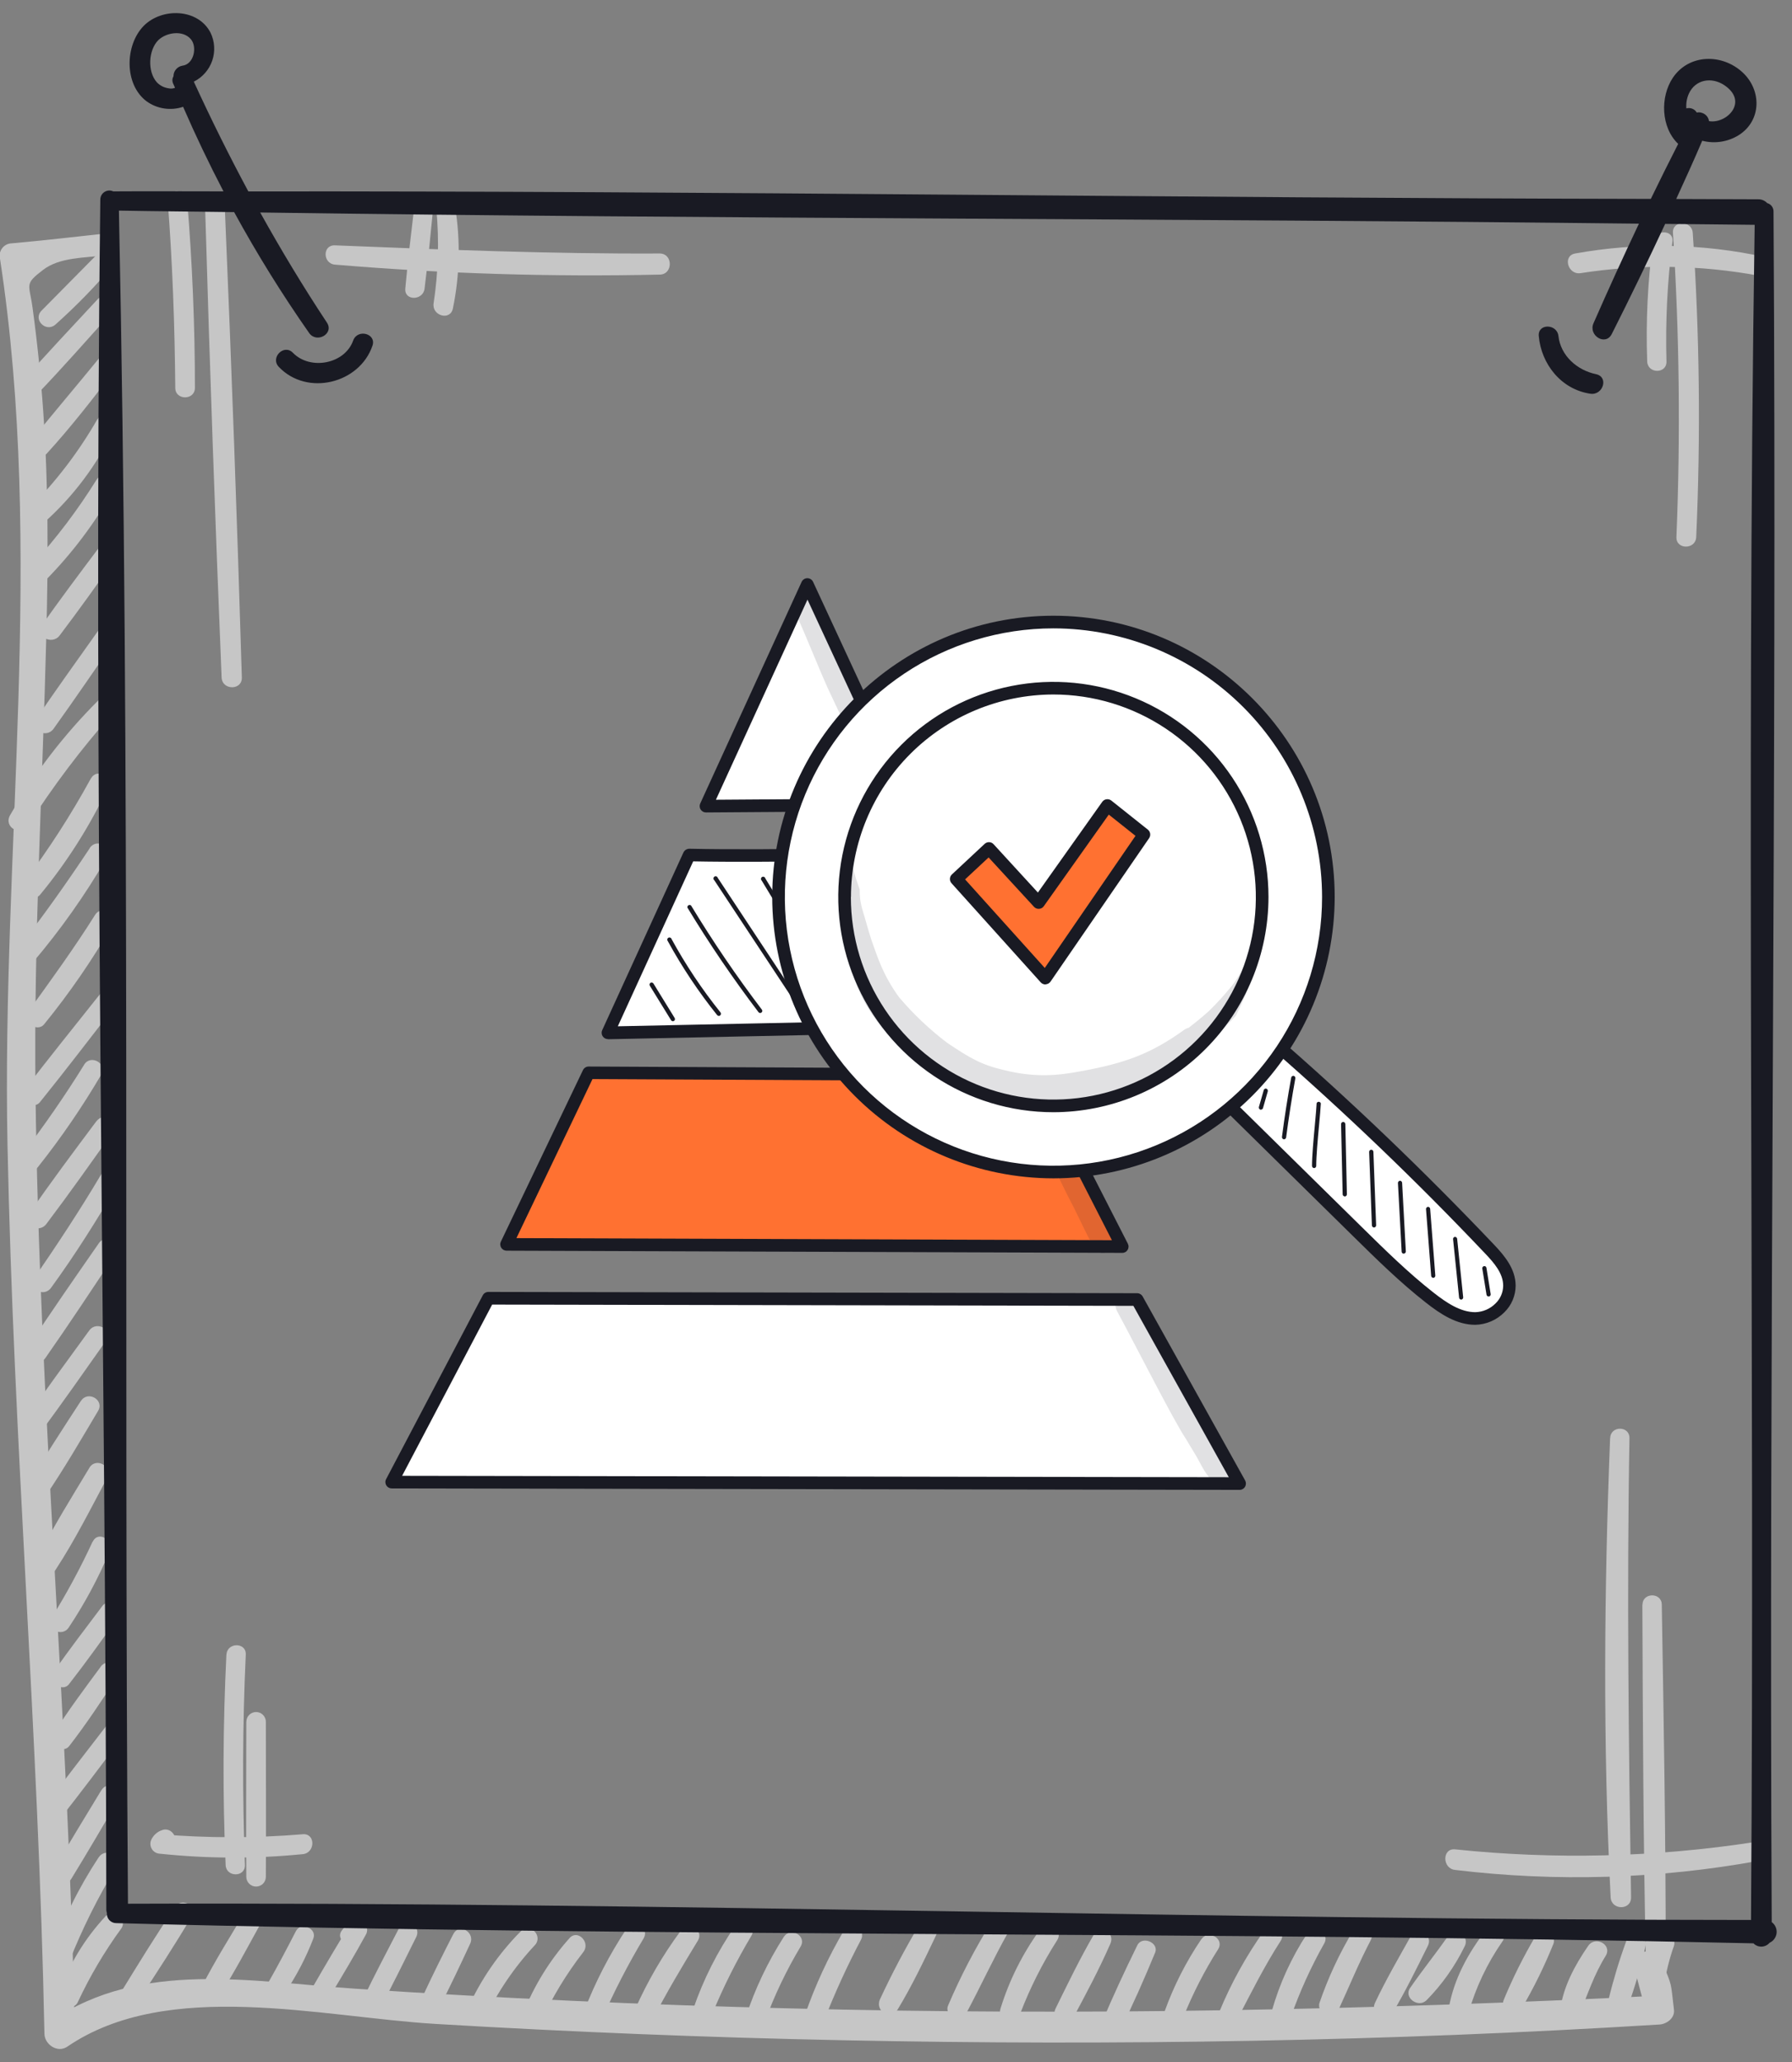 <svg width="93" height="107" viewBox="0 0 93 107" fill="none" xmlns="http://www.w3.org/2000/svg">
<rect x="0" y="0" width="93" height="107" fill="#808080" stroke="none"/>
<g clip-path="url(#clip0_882_1943)">
<path d="M5.396 12.125C3.804 12.297 2.211 12.482 0.619 12.625C0.521 12.626 0.425 12.649 0.337 12.692C0.249 12.736 0.173 12.799 0.113 12.876C0.054 12.954 0.013 13.044 -0.007 13.14C-0.026 13.236 -0.023 13.335 0.001 13.43C2.326 28.62 0.081 44.112 0.389 59.4C0.699 74.782 2.001 90.127 2.306 105.512C2.306 106.072 2.979 106.54 3.491 106.192C8.704 102.632 16.689 104.66 22.609 105.012C29.657 105.432 36.712 105.715 43.774 105.86C57.889 106.15 72.024 105.917 86.126 105.042C86.489 105.02 86.916 104.717 86.876 104.292C86.694 102.792 86.814 103.142 86.234 101.735C85.881 100.877 84.464 101.25 84.821 102.125C85.011 102.847 85.203 103.569 85.396 104.292C85.646 104.042 85.896 103.792 86.146 103.542C71.091 104.292 56.041 104.597 40.971 104.205C33.428 104.022 25.897 103.68 18.379 103.18C13.129 102.825 7.314 101.68 2.696 104.842L3.879 105.522C3.564 89.18 2.031 72.897 1.841 56.56C1.751 48.68 2.209 40.84 2.404 32.97C2.501 29.107 2.516 25.232 2.246 21.375C2.12 19.565 1.934 17.76 1.689 15.96C1.521 14.727 1.241 14.76 2.236 14.002C3.101 13.342 4.364 13.387 5.396 13.252C6.096 13.157 6.121 12.05 5.396 12.127V12.125Z" fill="#C6C6C6"/>
<path d="M5.253 12.982C4.22 14.025 3.193 15.072 2.158 16.115C1.69 16.585 2.393 17.273 2.88 16.837C3.976 15.86 5 14.804 5.945 13.68C6.35 13.195 5.695 12.512 5.24 12.975L5.253 12.982Z" fill="#C6C6C6"/>
<path d="M5.059 15.535C3.769 16.93 2.459 18.305 1.206 19.733C0.774 20.233 1.471 20.935 1.929 20.455C3.251 19.08 4.501 17.652 5.769 16.245C6.199 15.768 5.499 15.06 5.059 15.535Z" fill="#C6C6C6"/>
<path d="M5.119 18.615C3.979 20.01 2.811 21.383 1.679 22.782C1.261 23.297 1.959 24.032 2.429 23.532C3.679 22.163 4.809 20.71 5.929 19.235C6.251 18.775 5.484 18.18 5.119 18.615Z" fill="#C6C6C6"/>
<path d="M5.06 21.742C4.085 23.444 2.889 25.009 1.502 26.395C1.017 26.875 1.752 27.59 2.252 27.145C3.794 25.777 5.044 24.112 5.927 22.25C6.192 21.677 5.397 21.183 5.067 21.75L5.06 21.742Z" fill="#C6C6C6"/>
<path d="M5.003 24.902C4.028 26.467 2.912 27.94 1.67 29.302C1.22 29.802 1.935 30.535 2.42 30.052C3.773 28.669 4.939 27.115 5.89 25.43C5.925 25.372 5.948 25.307 5.957 25.24C5.967 25.173 5.963 25.105 5.947 25.039C5.93 24.973 5.9 24.912 5.86 24.857C5.819 24.803 5.768 24.757 5.71 24.723C5.652 24.688 5.587 24.665 5.52 24.655C5.453 24.646 5.385 24.649 5.319 24.666C5.253 24.683 5.192 24.712 5.137 24.753C5.083 24.793 5.037 24.844 5.003 24.902Z" fill="#C6C6C6"/>
<path d="M5.075 28.495C4.095 29.797 3.117 31.102 2.177 32.435C1.777 33.002 2.692 33.505 3.095 32.972C4.08 31.672 5.025 30.348 5.967 29.017C6.357 28.47 5.467 27.975 5.075 28.495Z" fill="#C6C6C6"/>
<path d="M5.15 32.648C4.055 34.193 2.947 35.73 1.882 37.295C1.502 37.85 2.382 38.35 2.775 37.818C3.88 36.28 4.945 34.712 6.025 33.155C6.397 32.62 5.525 32.123 5.155 32.655L5.15 32.648Z" fill="#C6C6C6"/>
<path d="M5.087 36.355C3.31 38.131 1.773 40.132 0.517 42.307C0.179 42.915 1.064 43.42 1.442 42.847C2.741 40.81 4.198 38.878 5.799 37.068C6.234 36.59 5.549 35.888 5.087 36.355Z" fill="#C6C6C6"/>
<path d="M4.716 40.39C3.692 42.264 2.534 44.061 1.251 45.767C0.888 46.248 1.706 46.883 2.088 46.415C3.479 44.728 4.654 42.874 5.588 40.898C5.861 40.32 5.036 39.812 4.718 40.398L4.716 40.39Z" fill="#C6C6C6"/>
<path d="M4.66 44.005C3.48 45.785 2.25 47.523 0.937 49.205C0.522 49.735 1.24 50.492 1.687 49.955C3.13 48.26 4.419 46.44 5.537 44.515C5.867 43.943 5.017 43.458 4.657 44L4.66 44.005Z" fill="#C6C6C6"/>
<path d="M4.931 47.475C3.846 49.202 2.651 50.845 1.458 52.497C1.106 52.982 1.908 53.607 2.293 53.142C3.608 51.526 4.792 49.807 5.833 48.002C6.178 47.422 5.288 46.907 4.931 47.475Z" fill="#C6C6C6"/>
<path d="M5.161 51.617C3.853 53.26 2.538 54.892 1.261 56.557C0.906 57.02 1.703 57.64 2.073 57.185C3.363 55.585 4.611 53.953 5.871 52.328C6.261 51.828 5.566 51.11 5.161 51.617Z" fill="#C6C6C6"/>
<path d="M4.368 55.242C3.368 56.86 2.286 58.41 1.141 59.92C0.781 60.392 1.593 61.025 1.966 60.557C3.173 59.038 4.271 57.434 5.253 55.76C5.591 55.19 4.711 54.68 4.366 55.242H4.368Z" fill="#C6C6C6"/>
<path d="M5.016 58.157C3.824 59.755 2.621 61.35 1.501 62.99C1.116 63.55 2.001 64.03 2.399 63.515C3.596 61.93 4.751 60.297 5.894 58.68C6.274 58.142 5.394 57.655 5.016 58.167V58.157Z" fill="#C6C6C6"/>
<path d="M5.224 60.977C4.142 62.8 2.974 64.567 1.774 66.315C1.402 66.858 2.274 67.35 2.652 66.815C3.902 65.097 5.024 63.315 6.097 61.475C6.427 60.913 5.554 60.405 5.224 60.975V60.977Z" fill="#C6C6C6"/>
<path d="M5.13 64.505C3.88 66.302 2.63 68.095 1.43 69.93C1.052 70.513 1.96 71.02 2.35 70.468C3.6 68.683 4.81 66.847 6.02 65.025C6.39 64.468 5.505 63.965 5.13 64.505Z" fill="#C6C6C6"/>
<path d="M4.634 69.03C3.464 70.642 2.274 72.245 1.147 73.89C0.769 74.442 1.647 74.925 2.034 74.407C3.229 72.812 4.364 71.172 5.517 69.545C5.899 69.005 5.017 68.502 4.634 69.03Z" fill="#C6C6C6"/>
<path d="M4.202 72.68C3.264 74.13 2.304 75.57 1.452 77.073C1.109 77.68 2.002 78.18 2.369 77.615C3.339 76.188 4.207 74.69 5.089 73.207C5.432 72.635 4.559 72.132 4.202 72.688V72.68Z" fill="#C6C6C6"/>
<path d="M4.635 76.165C3.7 77.722 2.732 79.252 1.927 80.885C1.853 81.012 1.832 81.164 1.87 81.306C1.907 81.449 2 81.571 2.127 81.645C2.255 81.719 2.406 81.74 2.549 81.702C2.691 81.665 2.813 81.572 2.887 81.445C3.887 79.917 4.695 78.302 5.552 76.695C5.872 76.095 4.99 75.575 4.635 76.16V76.165Z" fill="#C6C6C6"/>
<path d="M4.812 79.975C4.185 81.336 3.473 82.657 2.682 83.93C2.335 84.497 3.2 84.987 3.565 84.447C4.396 83.201 5.106 81.879 5.685 80.497C5.935 79.91 5.085 79.39 4.812 79.997V79.975Z" fill="#C6C6C6"/>
<path d="M5.302 83.34C4.452 84.475 3.585 85.59 2.777 86.763C2.452 87.235 3.225 87.843 3.582 87.382C4.48 86.23 5.332 85.035 6.175 83.853C6.557 83.32 5.675 82.83 5.302 83.34Z" fill="#C6C6C6"/>
<path d="M5.229 86.475C4.391 87.612 3.531 88.755 2.779 89.953C2.471 90.453 3.231 91.062 3.599 90.585C4.494 89.433 5.299 88.203 6.099 86.987C6.466 86.433 5.599 85.96 5.224 86.475H5.229Z" fill="#C6C6C6"/>
<path d="M5.621 89.412C4.469 90.912 3.309 92.39 2.186 93.912C1.844 94.375 2.629 94.987 2.989 94.532C4.159 93.052 5.291 91.545 6.429 90.032C6.776 89.573 5.979 88.95 5.621 89.41V89.412Z" fill="#C6C6C6"/>
<path d="M5.266 92.875C4.439 94.23 3.614 95.588 2.816 96.96C2.484 97.532 3.359 98.043 3.704 97.478C4.534 96.125 5.336 94.755 6.139 93.385C6.469 92.823 5.604 92.32 5.266 92.885V92.875Z" fill="#C6C6C6"/>
<path d="M5.119 96.37C4.07 97.963 3.224 99.68 2.601 101.482C2.386 102.125 3.351 102.355 3.601 101.757C4.271 100.072 5.08 98.445 6.021 96.895C6.374 96.323 5.486 95.812 5.124 96.37H5.119Z" fill="#C6C6C6"/>
<path d="M5.473 99.43C4.393 100.589 3.565 101.96 3.041 103.455C2.836 104.03 3.776 104.437 4.041 103.875C4.666 102.535 5.42 101.259 6.291 100.065C6.643 99.58 5.873 99.005 5.468 99.43H5.473Z" fill="#C6C6C6"/>
<path d="M9.077 98.955C8.132 100.35 7.247 101.787 6.367 103.22C6.027 103.777 6.885 104.267 7.237 103.72C8.16 102.312 9.082 100.897 9.94 99.45C10.272 98.89 9.44 98.418 9.077 98.95V98.955Z" fill="#C6C6C6"/>
<path d="M12.688 99.243C11.938 100.493 11.171 101.718 10.508 103.005C10.439 103.124 10.42 103.265 10.454 103.398C10.489 103.531 10.576 103.644 10.694 103.714C10.813 103.783 10.954 103.802 11.087 103.767C11.22 103.732 11.334 103.646 11.403 103.528C12.183 102.308 12.856 101.015 13.558 99.75C13.624 99.635 13.642 99.498 13.607 99.369C13.573 99.241 13.489 99.131 13.373 99.065C13.258 98.999 13.121 98.981 12.992 99.016C12.864 99.05 12.755 99.135 12.688 99.25V99.243Z" fill="#C6C6C6"/>
<path d="M15.358 100.195C14.891 101.103 14.418 102 13.911 102.888C13.581 103.463 14.426 103.94 14.788 103.4C15.386 102.518 15.881 101.57 16.263 100.575C16.463 100.053 15.616 99.7 15.358 100.195Z" fill="#C6C6C6"/>
<path d="M18.5 100.755L18.7 100.605L18.142 99.877C17.507 100.91 16.892 101.95 16.285 103.003C16.218 103.119 16.201 103.257 16.237 103.387C16.273 103.516 16.358 103.626 16.475 103.693C16.591 103.759 16.73 103.776 16.859 103.74C16.989 103.705 17.099 103.619 17.165 103.503C17.795 102.47 18.415 101.42 18.995 100.365C19.195 100.013 18.86 99.487 18.437 99.64C18.148 99.737 17.899 99.927 17.73 100.18C17.397 100.613 18.135 101.18 18.48 100.765L18.5 100.755Z" fill="#C6C6C6"/>
<path d="M20.732 100C20.112 101.207 19.467 102.405 18.887 103.63C18.612 104.21 19.444 104.72 19.759 104.13C20.407 102.937 20.994 101.712 21.602 100.5C21.892 99.922 21.029 99.412 20.732 100Z" fill="#C6C6C6"/>
<path d="M23.532 100.337C22.974 101.425 22.429 102.517 21.917 103.627C21.642 104.222 22.502 104.75 22.809 104.15C23.364 103.06 23.889 101.955 24.402 100.845C24.669 100.265 23.832 99.752 23.532 100.345V100.337Z" fill="#C6C6C6"/>
<path d="M27.035 100.198C25.869 101.371 24.926 102.748 24.253 104.26C24.003 104.855 24.848 105.385 25.143 104.78C25.809 103.37 26.69 102.071 27.753 100.93C28.208 100.45 27.503 99.73 27.028 100.205L27.035 100.198Z" fill="#C6C6C6"/>
<path d="M29.546 100.572C28.516 101.727 27.7 103.055 27.136 104.495C26.931 105.04 27.823 105.42 28.081 104.895C28.668 103.614 29.401 102.405 30.266 101.292C30.671 100.792 29.976 100.067 29.546 100.572Z" fill="#C6C6C6"/>
<path d="M32.523 100.065C31.633 101.405 30.893 102.839 30.315 104.34C30.11 104.88 31.015 105.268 31.253 104.735C31.881 103.306 32.597 101.918 33.398 100.578C33.74 100.015 32.878 99.522 32.523 100.078V100.065Z" fill="#C6C6C6"/>
<path d="M35.328 100.18C34.396 101.441 33.604 102.8 32.968 104.233C32.69 104.84 33.563 105.378 33.88 104.765C34.598 103.373 35.398 102.035 36.213 100.698C36.563 100.118 35.713 99.67 35.328 100.18Z" fill="#C6C6C6"/>
<path d="M38.148 99.93C37.235 101.255 36.506 102.698 35.983 104.22C35.758 104.847 36.733 105.087 36.963 104.492C37.541 103.09 38.222 101.732 39 100.43C39.325 99.87 38.5 99.43 38.148 99.93Z" fill="#C6C6C6"/>
<path d="M40.677 100.495C39.845 101.795 39.18 103.195 38.7 104.662C38.497 105.29 39.45 105.535 39.677 104.932C40.174 103.566 40.8 102.25 41.547 101.002C41.887 100.445 41.022 99.947 40.677 100.502V100.495Z" fill="#C6C6C6"/>
<path d="M43.803 100.153C42.987 101.541 42.309 103.006 41.78 104.528C41.568 105.168 42.53 105.393 42.78 104.8C43.334 103.385 43.967 102.002 44.675 100.658C44.985 100.093 44.13 99.593 43.813 100.158L43.803 100.153Z" fill="#C6C6C6"/>
<path d="M47.69 99.897C46.952 101.143 46.277 102.424 45.667 103.737C45.395 104.345 46.222 104.867 46.58 104.272C47.33 103.04 47.96 101.712 48.58 100.412C48.852 99.828 48.032 99.32 47.7 99.897H47.69Z" fill="#C6C6C6"/>
<path d="M51.452 99.732C50.592 101.115 49.84 102.562 49.202 104.06C48.982 104.605 49.877 104.972 50.147 104.46C50.897 103.057 51.552 101.625 52.332 100.242C52.399 100.127 52.416 99.99 52.382 99.862C52.347 99.733 52.263 99.624 52.147 99.557C52.032 99.491 51.895 99.473 51.767 99.508C51.638 99.543 51.529 99.627 51.462 99.742L51.452 99.732Z" fill="#C6C6C6"/>
<path d="M53.957 100.142C53.06 101.379 52.373 102.755 51.924 104.215C51.729 104.88 52.697 105.11 52.939 104.495C53.447 103.161 54.09 101.883 54.857 100.68C55.229 100.112 54.339 99.615 53.957 100.155V100.142Z" fill="#C6C6C6"/>
<path d="M56.785 100.347C56.055 101.597 55.422 102.907 54.785 104.205C54.495 104.8 55.365 105.322 55.68 104.727C56.36 103.455 57.05 102.17 57.627 100.845C57.877 100.28 57.107 99.787 56.777 100.345L56.785 100.347Z" fill="#C6C6C6"/>
<path d="M59.024 100.93C58.376 102.252 57.751 103.587 57.184 104.945C56.959 105.487 57.876 105.872 58.136 105.347C58.789 104.027 59.386 102.675 59.946 101.317C60.166 100.795 59.274 100.42 59.024 100.93Z" fill="#C6C6C6"/>
<path d="M62.343 100.62C61.553 101.785 60.913 103.045 60.438 104.37C60.22 105 61.188 105.23 61.42 104.64C61.911 103.421 62.512 102.25 63.215 101.14C63.57 100.588 62.7 100.09 62.343 100.628V100.62Z" fill="#C6C6C6"/>
<path d="M65.586 100.202C64.667 101.496 63.898 102.889 63.291 104.355C63.078 104.895 63.958 105.257 64.226 104.747C64.938 103.38 65.618 102.012 66.458 100.712C66.816 100.162 65.958 99.67 65.586 100.212V100.202Z" fill="#C6C6C6"/>
<path d="M67.833 100.335C67.019 101.573 66.401 102.929 66 104.355C65.835 105.007 66.75 105.235 67 104.627C67.462 103.319 68.036 102.053 68.718 100.845C69.05 100.285 68.188 99.785 67.843 100.345L67.833 100.335Z" fill="#C6C6C6"/>
<path d="M70.23 100.162C69.516 101.347 68.93 102.604 68.48 103.912C68.303 104.472 69.19 104.867 69.445 104.32C70.01 103.105 70.505 101.87 71.13 100.682C71.438 100.095 70.568 99.58 70.238 100.162H70.23Z" fill="#C6C6C6"/>
<path d="M73.225 100.445C72.585 101.588 71.92 102.728 71.362 103.913C71.078 104.518 71.92 105.038 72.272 104.445C72.94 103.318 73.522 102.128 74.103 100.958C74.392 100.378 73.547 99.87 73.225 100.445Z" fill="#C6C6C6"/>
<path d="M75.126 100.49C74.496 101.383 73.806 102.24 73.186 103.138C72.828 103.65 73.601 104.2 74.028 103.788C74.833 102.972 75.5 102.031 76.003 101.003C76.071 100.886 76.09 100.748 76.056 100.617C76.022 100.487 75.937 100.375 75.821 100.308C75.704 100.24 75.566 100.221 75.435 100.255C75.305 100.289 75.194 100.374 75.126 100.49Z" fill="#C6C6C6"/>
<path d="M77.164 100.08C76.214 101.292 75.454 102.66 75.189 104.192C75.077 104.847 75.997 105.127 76.202 104.47C76.582 103.13 77.183 101.863 77.979 100.72C78.324 100.247 77.529 99.625 77.164 100.09V100.08Z" fill="#C6C6C6"/>
<path d="M79.675 100.482C79.053 101.536 78.507 102.632 78.04 103.762C77.815 104.322 78.703 104.657 78.998 104.165C79.613 103.109 80.152 102.011 80.61 100.877C80.838 100.332 79.96 99.995 79.675 100.482Z" fill="#C6C6C6"/>
<path d="M82.425 100.958C81.733 101.958 81.105 103.118 80.965 104.333C80.893 104.968 81.78 104.955 81.983 104.47C82.41 103.44 82.733 102.44 83.328 101.485C83.69 100.91 82.805 100.415 82.425 100.958Z" fill="#C6C6C6"/>
<path d="M84.395 100.722C84.032 101.715 83.726 102.728 83.478 103.755C83.448 103.889 83.47 104.029 83.541 104.147C83.612 104.265 83.725 104.351 83.857 104.388C83.99 104.424 84.131 104.409 84.252 104.344C84.373 104.279 84.465 104.17 84.508 104.04C84.862 103.044 85.157 102.028 85.393 100.997C85.56 100.347 84.608 100.095 84.393 100.722H84.395Z" fill="#C6C6C6"/>
<path d="M85.94 100.582C85.568 101.277 85.355 102.046 85.317 102.832C85.282 103.425 86.285 103.582 86.37 102.975C86.472 102.294 86.639 101.624 86.87 100.975C87.06 100.427 86.212 100.077 85.94 100.582Z" fill="#C6C6C6"/>
<path d="M8.703 10.41C8.953 13.643 9.068 16.883 9.096 20.125C9.096 20.78 10.113 20.78 10.116 20.125C10.116 16.875 9.978 13.643 9.716 10.41C9.663 9.765 8.656 9.758 8.716 10.41H8.703Z" fill="#C6C6C6"/>
<path d="M10.648 10.867C10.883 18.962 11.168 27.057 11.501 35.152C11.528 35.825 12.571 35.83 12.551 35.152C12.309 27.056 12.016 18.961 11.671 10.867C11.643 10.217 10.638 10.212 10.671 10.867H10.648Z" fill="#C6C6C6"/>
<path d="M83.56 74.612C83.248 82.547 83.183 90.51 83.588 98.442C83.623 99.12 84.658 99.13 84.648 98.442C84.525 90.495 84.423 82.56 84.565 74.612C84.565 73.965 83.585 73.97 83.565 74.612H83.56Z" fill="#C6C6C6"/>
<path d="M85.234 83.262C85.259 89.335 85.279 95.407 85.412 101.477C85.427 102.14 86.444 102.145 86.447 101.477C86.447 95.405 86.344 89.332 86.242 83.262C86.242 82.615 85.242 82.612 85.242 83.262H85.234Z" fill="#C6C6C6"/>
<path d="M91.003 95.585C85.878 96.368 80.674 96.492 75.518 95.955C74.833 95.882 74.843 96.955 75.518 97.022C80.762 97.653 86.071 97.494 91.268 96.55C91.908 96.433 91.628 95.493 91.003 95.585Z" fill="#C6C6C6"/>
<path d="M85.788 12.535C85.511 14.597 85.41 16.678 85.485 18.758C85.513 19.4 86.503 19.405 86.485 18.758C86.427 16.678 86.531 14.598 86.795 12.535C86.88 11.893 85.868 11.9 85.795 12.535H85.788Z" fill="#C6C6C6"/>
<path d="M86.822 12.082C87.157 17.337 87.217 22.605 87.002 27.865C86.974 28.527 88.002 28.525 88.029 27.865C88.264 22.605 88.204 17.336 87.849 12.082C87.807 11.425 86.779 11.42 86.822 12.082Z" fill="#C6C6C6"/>
<path d="M91.603 13.338C88.362 12.63 85.014 12.567 81.75 13.152C81.078 13.268 81.368 14.277 82.03 14.172C85.113 13.694 88.255 13.741 91.323 14.312C91.955 14.428 92.235 13.482 91.593 13.338H91.603Z" fill="#C6C6C6"/>
<path d="M21.501 10.72C21.331 12.135 21.164 13.55 21.034 14.97C20.974 15.625 21.966 15.602 22.034 14.97C22.211 13.555 22.351 12.137 22.489 10.72C22.551 10.078 21.566 10.095 21.489 10.72H21.501Z" fill="#C6C6C6"/>
<path d="M22.648 10.867C22.796 12.492 22.748 14.128 22.503 15.74C22.403 16.378 23.361 16.665 23.503 16.01C23.862 14.274 23.902 12.488 23.621 10.738C23.531 10.193 22.621 10.315 22.653 10.867H22.648Z" fill="#C6C6C6"/>
<path d="M17.378 13.73C22.983 14.201 28.608 14.374 34.231 14.248C34.936 14.248 34.938 13.15 34.231 13.152C28.608 13.18 23.001 12.953 17.378 12.73C16.729 12.705 16.748 13.672 17.378 13.73Z" fill="#C6C6C6"/>
<path d="M11.75 85.845C11.57 89.487 11.55 93.127 11.71 96.772C11.738 97.407 12.728 97.412 12.71 96.772C12.578 93.127 12.585 89.487 12.755 85.845C12.785 85.203 11.79 85.205 11.755 85.845H11.75Z" fill="#C6C6C6"/>
<path d="M12.782 89.335C12.782 92.015 12.762 94.698 12.782 97.377C12.782 97.512 12.836 97.641 12.931 97.736C13.026 97.832 13.155 97.885 13.29 97.885C13.424 97.885 13.553 97.832 13.649 97.736C13.744 97.641 13.797 97.512 13.797 97.377C13.815 94.698 13.797 92.015 13.797 89.335C13.797 89.201 13.744 89.072 13.649 88.977C13.554 88.882 13.425 88.829 13.291 88.829C13.157 88.829 13.028 88.882 12.933 88.977C12.838 89.072 12.785 89.201 12.785 89.335H12.782Z" fill="#C6C6C6"/>
<path d="M8.331 94.985C8.129 95.075 7.963 95.233 7.863 95.43C7.823 95.507 7.803 95.593 7.805 95.679C7.807 95.766 7.831 95.851 7.875 95.926C7.918 96.001 7.98 96.064 8.055 96.108C8.129 96.152 8.214 96.177 8.301 96.18C10.765 96.44 13.25 96.448 15.716 96.203C16.368 96.138 16.383 95.115 15.716 95.17C13.248 95.375 10.768 95.375 8.301 95.17L8.751 95.948C8.783 95.915 8.816 95.882 8.851 95.853C9.418 95.543 8.916 94.688 8.351 94.985H8.331Z" fill="#C6C6C6"/>
<path d="M91.948 99.73C91.793 70.147 92.226 40.56 92.041 10.98C92.044 10.88 92.013 10.781 91.953 10.701C91.893 10.621 91.808 10.563 91.711 10.537C91.651 10.473 91.578 10.422 91.497 10.388C91.416 10.354 91.329 10.337 91.241 10.34C89.826 10.34 88.413 10.325 86.991 10.325C87.448 9.325 87.906 8.325 88.341 7.302C88.659 7.385 88.99 7.401 89.315 7.352C89.64 7.303 89.951 7.188 90.231 7.015C91.426 6.265 91.436 4.67 90.426 3.747C89.368 2.777 87.663 2.792 86.821 4.027C86.146 5.027 86.198 6.615 87.093 7.465C86.611 8.41 86.138 9.362 85.673 10.32C61.423 10.28 37.151 9.902 12.888 9.932C11.888 8.069 10.945 6.171 10.058 4.237C10.507 4.014 10.851 3.622 11.014 3.147C11.176 2.672 11.146 2.152 10.928 1.7C10.278 0.43 8.406 0.39 7.463 1.337C6.478 2.337 6.433 4.377 7.608 5.257C7.879 5.452 8.192 5.579 8.521 5.628C8.851 5.678 9.187 5.648 9.503 5.542C10.151 7.032 10.85 8.495 11.598 9.93C9.696 9.93 7.793 9.917 5.888 9.93H5.876C5.804 9.896 5.725 9.881 5.647 9.886C5.568 9.891 5.492 9.916 5.425 9.958C5.358 10 5.303 10.058 5.265 10.127C5.226 10.196 5.206 10.274 5.206 10.352C4.841 39.925 5.483 69.525 5.518 99.103C5.521 99.154 5.531 99.204 5.548 99.252C5.542 99.319 5.55 99.387 5.571 99.451C5.592 99.514 5.626 99.573 5.671 99.623C5.717 99.673 5.772 99.713 5.833 99.74C5.894 99.768 5.961 99.782 6.028 99.782C34.343 100.532 62.683 100.192 91.001 100.83C91.056 100.887 91.122 100.931 91.195 100.961C91.268 100.99 91.347 101.004 91.426 101.001C91.505 100.998 91.582 100.979 91.653 100.944C91.724 100.909 91.787 100.86 91.838 100.8C91.937 100.755 92.023 100.685 92.086 100.597C92.15 100.508 92.189 100.405 92.201 100.297C92.212 100.188 92.194 100.079 92.15 99.98C92.106 99.88 92.036 99.794 91.948 99.73ZM87.646 4.862C87.988 4.112 88.838 3.982 89.491 4.422C90.766 5.285 89.601 6.442 88.693 6.285C88.683 6.213 88.658 6.144 88.62 6.082C88.582 6.02 88.531 5.967 88.472 5.925C88.412 5.884 88.345 5.855 88.274 5.84C88.203 5.825 88.129 5.825 88.058 5.84C88.005 5.749 87.922 5.679 87.825 5.64C87.727 5.601 87.619 5.596 87.518 5.625C87.495 5.364 87.539 5.102 87.646 4.862ZM9.068 4.572C9.063 4.57 9.058 4.568 9.052 4.568C9.046 4.568 9.04 4.57 9.036 4.572C8.95 4.599 8.858 4.604 8.771 4.585C8.531 4.557 8.308 4.447 8.141 4.272C7.641 3.712 7.701 2.6 8.216 2.082C8.631 1.68 9.503 1.54 9.916 2.047C10.243 2.452 10.058 3.335 9.471 3.407C9.34 3.428 9.222 3.495 9.136 3.595C9.05 3.695 9.003 3.823 9.003 3.955C8.971 4.011 8.952 4.073 8.948 4.137C8.944 4.202 8.955 4.266 8.981 4.325C9.011 4.397 9.046 4.465 9.076 4.537C9.071 4.549 9.069 4.561 9.068 4.572ZM16.966 16.738C15.731 14.873 14.583 12.965 13.503 11.025C37.351 11.367 61.206 11.33 85.056 11.605C84.242 13.322 83.456 15.044 82.698 16.773C82.418 17.407 83.323 17.973 83.648 17.328C84.598 15.444 85.521 13.541 86.418 11.617C87.966 11.637 89.516 11.643 91.063 11.665C90.618 40.977 91.078 70.302 90.873 99.618C62.796 99.618 34.716 98.675 6.641 98.775C6.418 69.5 6.781 40.197 6.171 10.928C8.171 10.965 10.158 10.975 12.151 11.005C13.331 13.166 14.631 15.26 16.043 17.277C16.433 17.835 17.351 17.317 16.966 16.738Z" fill="#191A23"/>
<path d="M15.202 18.305C14.737 17.825 14.012 18.555 14.47 19.037C15.93 20.572 18.655 19.91 19.33 17.937C19.545 17.307 18.557 17.045 18.33 17.665C17.892 18.9 16.092 19.222 15.202 18.305Z" fill="#191A23"/>
<path d="M82.543 20.43C83.195 20.518 83.505 19.555 82.825 19.413C81.853 19.21 80.995 18.465 80.878 17.433C80.808 16.793 79.803 16.77 79.858 17.433C79.985 18.893 81.025 20.21 82.543 20.43Z" fill="#191A23"/>
<path d="M41.9 30.327L36.639 41.826L47.194 41.752L41.9 30.327Z" fill="white"/>
<path d="M36.638 42.154C36.583 42.154 36.529 42.14 36.481 42.114C36.433 42.087 36.392 42.049 36.362 42.003C36.333 41.957 36.315 41.904 36.311 41.849C36.307 41.794 36.317 41.74 36.34 41.69L41.602 30.191C41.628 30.134 41.67 30.086 41.723 30.052C41.775 30.018 41.837 30 41.899 30C41.962 30 42.023 30.018 42.076 30.052C42.129 30.085 42.171 30.133 42.197 30.19L47.491 41.614C47.514 41.664 47.524 41.719 47.521 41.774C47.517 41.829 47.5 41.882 47.471 41.928C47.441 41.975 47.4 42.013 47.352 42.039C47.304 42.066 47.25 42.08 47.195 42.08L36.642 42.154H36.638ZM41.906 31.111L37.154 41.495L46.687 41.428L41.906 31.111Z" fill="#191A23"/>
<path d="M35.77 44.36C40.122 44.458 48.119 44.252 48.119 44.252L52.556 53.15L31.551 53.588L35.77 44.36Z" fill="white"/>
<path d="M31.548 53.915C31.494 53.915 31.44 53.901 31.393 53.875C31.345 53.849 31.305 53.812 31.276 53.766C31.246 53.721 31.228 53.669 31.224 53.615C31.219 53.561 31.228 53.507 31.25 53.457L35.469 44.23C35.497 44.173 35.54 44.124 35.594 44.09C35.648 44.056 35.71 44.038 35.774 44.037C40.067 44.135 48.028 43.932 48.108 43.93C48.171 43.927 48.233 43.943 48.286 43.976C48.34 44.008 48.382 44.055 48.409 44.112L52.846 53.009C52.871 53.059 52.883 53.114 52.881 53.169C52.878 53.224 52.862 53.278 52.834 53.325C52.805 53.373 52.765 53.412 52.717 53.44C52.669 53.467 52.615 53.482 52.56 53.483L31.554 53.921L31.548 53.915ZM35.975 44.692L32.063 53.249L52.031 52.833L47.918 44.587C46.648 44.616 39.926 44.769 35.975 44.692Z" fill="#191A23"/>
<path d="M30.544 55.666L53.69 55.78L58.242 64.679L26.283 64.566L30.544 55.666Z" fill="#FF7131"/>
<path d="M58.241 65.006L26.288 64.892C26.233 64.891 26.178 64.877 26.13 64.85C26.082 64.823 26.041 64.785 26.012 64.738C25.982 64.692 25.965 64.638 25.962 64.583C25.958 64.527 25.969 64.472 25.994 64.422L30.254 55.523C30.281 55.468 30.322 55.42 30.375 55.387C30.427 55.354 30.488 55.337 30.549 55.337L53.695 55.451C53.755 55.451 53.814 55.468 53.865 55.499C53.916 55.531 53.958 55.575 53.985 55.629L58.533 64.531C58.558 64.581 58.571 64.637 58.568 64.693C58.566 64.749 58.55 64.803 58.52 64.851C58.491 64.899 58.45 64.939 58.401 64.966C58.352 64.994 58.297 65.008 58.241 65.008V65.006ZM26.801 64.24L57.705 64.349L53.488 56.103L30.749 55.988L26.801 64.24Z" fill="#191A23"/>
<path d="M25.343 67.36L59.012 67.426L64.331 76.974L20.328 76.899L25.343 67.36Z" fill="white"/>
<path d="M64.33 77.302L20.327 77.226C20.271 77.226 20.216 77.212 20.166 77.184C20.117 77.156 20.076 77.116 20.047 77.068C20.018 77.02 20.002 76.965 20 76.909C19.998 76.852 20.011 76.796 20.038 76.746L25.054 67.208C25.082 67.155 25.123 67.111 25.174 67.08C25.225 67.049 25.284 67.032 25.344 67.032L59.015 67.099C59.073 67.099 59.13 67.115 59.18 67.145C59.231 67.174 59.272 67.216 59.301 67.267L64.62 76.815C64.647 76.865 64.661 76.921 64.66 76.978C64.659 77.035 64.644 77.091 64.615 77.14C64.586 77.189 64.545 77.23 64.495 77.258C64.446 77.287 64.39 77.302 64.333 77.302H64.33ZM20.869 76.573L63.771 76.646L58.819 67.754L25.541 67.689L20.869 76.573Z" fill="#191A23"/>
<path d="M34.92 52.985C34.902 52.985 34.884 52.98 34.867 52.971C34.851 52.962 34.837 52.949 34.827 52.934L33.723 51.142C33.709 51.117 33.706 51.087 33.712 51.06C33.719 51.032 33.735 51.008 33.759 50.992C33.784 50.977 33.813 50.973 33.841 50.98C33.869 50.986 33.894 51.003 33.91 51.027L35.013 52.819C35.021 52.831 35.026 52.845 35.028 52.859C35.031 52.873 35.03 52.888 35.027 52.902C35.023 52.916 35.017 52.929 35.009 52.941C35 52.952 34.99 52.962 34.977 52.969C34.96 52.98 34.94 52.986 34.92 52.985Z" fill="#191A23"/>
<path d="M37.304 52.709C37.288 52.709 37.272 52.706 37.257 52.699C37.242 52.692 37.229 52.682 37.218 52.669C36.254 51.468 35.398 50.184 34.658 48.832C34.647 48.819 34.638 48.803 34.633 48.787C34.629 48.77 34.628 48.752 34.631 48.735C34.633 48.718 34.64 48.702 34.651 48.688C34.661 48.674 34.674 48.662 34.689 48.654C34.705 48.646 34.721 48.641 34.739 48.64C34.756 48.64 34.773 48.643 34.789 48.65C34.805 48.657 34.819 48.667 34.831 48.681C34.842 48.694 34.85 48.709 34.854 48.726C35.587 50.067 36.437 51.34 37.393 52.531C37.41 52.554 37.418 52.582 37.415 52.611C37.412 52.639 37.399 52.665 37.377 52.684C37.357 52.702 37.331 52.711 37.304 52.709Z" fill="#191A23"/>
<path d="M39.451 52.559C39.434 52.559 39.418 52.556 39.403 52.548C39.388 52.541 39.374 52.53 39.364 52.517C38.041 50.776 36.81 48.967 35.678 47.096C35.671 47.073 35.673 47.047 35.682 47.025C35.691 47.002 35.708 46.983 35.728 46.97C35.749 46.957 35.774 46.951 35.798 46.954C35.823 46.956 35.846 46.966 35.864 46.982C36.993 48.846 38.219 50.648 39.538 52.383C39.551 52.399 39.558 52.418 39.56 52.439C39.562 52.459 39.559 52.48 39.55 52.498C39.54 52.516 39.526 52.531 39.509 52.542C39.492 52.553 39.471 52.558 39.451 52.558V52.559Z" fill="#191A23"/>
<path d="M41.649 52.511C41.631 52.511 41.613 52.506 41.597 52.498C41.581 52.489 41.568 52.477 41.557 52.462L37.068 45.669C37.054 45.658 37.043 45.644 37.035 45.627C37.028 45.611 37.025 45.593 37.026 45.575C37.026 45.557 37.032 45.539 37.04 45.524C37.049 45.508 37.062 45.495 37.077 45.485C37.092 45.475 37.109 45.468 37.127 45.466C37.145 45.464 37.163 45.467 37.18 45.473C37.197 45.479 37.212 45.489 37.224 45.503C37.236 45.516 37.245 45.532 37.25 45.549L41.74 52.342C41.754 52.366 41.759 52.395 41.753 52.423C41.748 52.451 41.732 52.476 41.709 52.493C41.691 52.505 41.67 52.511 41.649 52.511Z" fill="#191A23"/>
<path d="M43.69 52.111C43.672 52.111 43.655 52.107 43.639 52.098C43.623 52.09 43.61 52.078 43.6 52.064C42.199 50.002 40.829 47.855 39.529 45.687C39.516 45.675 39.506 45.66 39.5 45.643C39.493 45.627 39.491 45.609 39.493 45.591C39.494 45.574 39.5 45.556 39.51 45.541C39.519 45.526 39.532 45.514 39.547 45.504C39.562 45.495 39.579 45.49 39.597 45.488C39.615 45.487 39.633 45.489 39.649 45.496C39.666 45.502 39.68 45.513 39.692 45.526C39.704 45.539 39.713 45.555 39.717 45.572C41.015 47.737 42.381 49.878 43.781 51.938C43.796 51.962 43.801 51.991 43.795 52.02C43.79 52.048 43.774 52.073 43.751 52.09C43.733 52.103 43.712 52.11 43.69 52.111Z" fill="#191A23"/>
<path d="M45.9 52.162C45.882 52.162 45.864 52.157 45.848 52.148C45.832 52.14 45.819 52.128 45.808 52.113L41.8 46.006C41.79 45.994 41.782 45.98 41.778 45.965C41.773 45.95 41.772 45.934 41.775 45.919C41.777 45.904 41.783 45.889 41.791 45.876C41.8 45.862 41.811 45.851 41.824 45.843C41.838 45.835 41.852 45.829 41.868 45.827C41.884 45.825 41.899 45.827 41.914 45.831C41.929 45.836 41.943 45.844 41.955 45.854C41.967 45.864 41.976 45.877 41.982 45.892L45.99 51.997C46.005 52.022 46.01 52.051 46.004 52.079C45.999 52.107 45.983 52.132 45.959 52.148C45.941 52.159 45.921 52.163 45.9 52.162Z" fill="#191A23"/>
<path d="M47.806 51.818C47.789 51.818 47.771 51.814 47.755 51.806C47.74 51.797 47.726 51.786 47.716 51.771C46.378 49.815 45.063 47.789 43.806 45.749C43.792 45.724 43.788 45.695 43.794 45.667C43.801 45.639 43.818 45.614 43.841 45.598C43.867 45.584 43.896 45.58 43.924 45.587C43.952 45.594 43.977 45.611 43.992 45.635C45.252 47.671 46.56 49.695 47.897 51.648C47.908 51.664 47.915 51.683 47.916 51.703C47.917 51.723 47.913 51.743 47.903 51.761C47.894 51.778 47.88 51.793 47.863 51.803C47.846 51.813 47.826 51.819 47.806 51.818Z" fill="#191A23"/>
<path d="M50.018 51.838C50.001 51.837 49.983 51.833 49.968 51.825C49.953 51.817 49.939 51.805 49.929 51.791C48.535 49.803 47.246 47.743 46.067 45.62C46.062 45.596 46.065 45.571 46.075 45.549C46.085 45.527 46.102 45.508 46.123 45.496C46.145 45.484 46.169 45.48 46.194 45.483C46.218 45.486 46.24 45.497 46.258 45.514C47.433 47.63 48.718 49.684 50.108 51.666C50.117 51.683 50.123 51.702 50.123 51.721C50.123 51.74 50.119 51.759 50.11 51.777C50.101 51.794 50.088 51.808 50.072 51.819C50.056 51.83 50.037 51.836 50.018 51.838Z" fill="#191A23"/>
<g opacity="0.13">
<path d="M46.349 40.15C45.235 37.99 44.202 35.757 43.203 33.508C42.909 32.832 42.63 32.144 42.321 31.478C42.217 31.255 42.113 30.997 41.896 30.933C41.474 30.767 41.083 31.409 41.324 31.886C41.896 33.146 42.4 34.457 42.967 35.723C43.866 37.655 45.126 40.275 45.905 41.624C46.108 42.105 46.722 42.004 46.821 41.472C46.907 40.968 46.523 40.564 46.349 40.15Z" fill="#191A23"/>
</g>
<g opacity="0.13">
<path d="M52.226 52.123C52.238 52.139 52.008 51.746 51.836 51.381C51.158 49.937 50.493 48.481 49.782 47.062C49.203 45.928 48.82 45.379 48.359 44.533C48.217 44.003 47.768 43.94 47.485 44.182C47.13 44.062 46.706 44.533 46.941 45.068C47.652 46.506 47.841 46.54 48.562 47.945C49.105 48.985 49.536 50.113 50.075 51.152C50.354 51.665 50.623 52.187 50.883 52.716C50.989 52.928 51.089 53.175 51.298 53.239C51.357 53.262 51.421 53.269 51.484 53.261C51.547 53.252 51.606 53.228 51.657 53.191C51.92 53.328 52.274 53.17 52.344 52.777C52.383 52.552 52.341 52.321 52.226 52.123Z" fill="#191A23"/>
</g>
<g opacity="0.13">
<path d="M57.661 64.004C57.609 63.872 57.547 63.745 57.473 63.623C56.991 62.673 56.493 61.739 55.998 60.801C55.516 59.895 55.06 58.968 54.571 58.069C54.289 57.435 54.037 56.78 53.748 56.15C53.474 55.162 52.405 55.65 52.749 56.6C53.063 57.287 53.322 58.024 53.645 58.703C54.279 59.777 54.859 60.902 55.414 62.046C55.813 62.789 56.162 63.572 56.549 64.325C56.664 64.536 56.772 64.776 56.948 64.919C57.025 64.981 57.12 65.015 57.218 65.017C57.624 65.034 57.872 64.417 57.661 64.004Z" fill="#191A23"/>
</g>
<g opacity="0.13">
<path d="M56.946 64.918C56.916 64.893 56.866 64.832 56.848 64.823C56.877 64.858 56.91 64.89 56.946 64.918Z" fill="#191A23"/>
</g>
<g opacity="0.13">
<path d="M63.694 75.972C63.49 75.531 62.964 74.838 62.892 74.712C62.188 73.385 61.537 72.022 60.803 70.715C60.374 69.833 59.907 68.983 59.429 68.143C59.304 67.924 59.175 67.71 59.044 67.497H59.028L58.914 67.531C58.57 67.628 58.226 67.632 57.883 67.667C57.883 67.783 57.909 67.898 57.959 68.003C59.061 70.042 60.913 73.723 61.551 74.664L61.755 75.008C61.805 75.097 61.984 75.383 62.054 75.501C62.345 75.992 62.589 76.611 63.027 76.901L63.047 76.921C62.978 76.859 63.093 76.995 63.177 77.023C63.235 77.06 63.302 77.08 63.37 77.08C63.439 77.08 63.506 77.06 63.563 77.023C63.748 76.942 63.873 76.687 63.871 76.443C63.868 76.27 63.806 76.104 63.694 75.972Z" fill="#191A23"/>
</g>
<path d="M63.6 57.166L70.463 63.917C71.671 65.106 72.882 66.298 74.199 67.329C74.909 67.885 75.699 68.411 76.564 68.411C77.429 68.411 78.346 67.683 78.339 66.707C78.334 65.945 77.808 65.333 77.315 64.814C73.669 60.972 69.867 57.334 65.911 53.902C65.186 54.963 64.462 56.026 63.6 57.166Z" fill="white"/>
<path d="M76.563 68.738C75.6 68.738 74.76 68.185 73.998 67.586C72.666 66.544 71.429 65.328 70.233 64.15L63.37 57.399C63.313 57.343 63.278 57.269 63.272 57.189C63.267 57.11 63.29 57.031 63.337 56.967C64.193 55.838 64.926 54.764 65.628 53.726C65.654 53.688 65.688 53.655 65.728 53.631C65.767 53.606 65.811 53.589 65.857 53.582C65.903 53.575 65.95 53.578 65.995 53.59C66.04 53.602 66.081 53.624 66.117 53.654C70.064 57.075 73.905 60.755 77.545 64.588C78.079 65.153 78.652 65.828 78.658 66.704C78.657 66.962 78.605 67.217 78.505 67.454C78.405 67.692 78.258 67.907 78.074 68.087C77.674 68.491 77.132 68.725 76.563 68.738ZM64.033 57.132L70.691 63.684C71.874 64.848 73.096 66.05 74.401 67.071C75.072 67.597 75.798 68.083 76.563 68.083C76.961 68.073 77.339 67.909 77.618 67.625C77.741 67.506 77.839 67.364 77.906 67.207C77.974 67.049 78.009 66.88 78.011 66.709C78.011 66.072 77.547 65.534 77.076 65.039C73.541 61.31 69.807 57.729 65.973 54.388C65.367 55.277 64.744 56.184 64.033 57.132Z" fill="#191A23"/>
<path d="M54.667 32.275C51.846 32.276 49.088 33.114 46.742 34.682C44.396 36.251 42.568 38.479 41.489 41.086C40.41 43.694 40.128 46.562 40.679 49.33C41.23 52.097 42.589 54.639 44.585 56.634C46.58 58.629 49.123 59.987 51.89 60.537C54.658 61.087 57.526 60.804 60.133 59.724C62.74 58.644 64.968 56.816 66.536 54.469C68.103 52.123 68.94 49.365 68.94 46.543C68.94 44.669 68.571 42.813 67.854 41.082C67.136 39.35 66.085 37.777 64.76 36.452C63.434 35.127 61.861 34.077 60.129 33.36C58.398 32.643 56.542 32.275 54.667 32.275ZM54.667 57.38C52.524 57.38 50.429 56.744 48.647 55.553C46.865 54.363 45.476 52.67 44.656 50.69C43.836 48.71 43.621 46.531 44.039 44.429C44.457 42.327 45.489 40.396 47.005 38.881C48.52 37.365 50.451 36.333 52.553 35.915C54.656 35.497 56.834 35.711 58.815 36.532C60.795 37.352 62.487 38.741 63.678 40.523C64.868 42.305 65.504 44.4 65.504 46.543C65.504 49.417 64.362 52.173 62.33 54.206C60.298 56.238 57.541 57.38 54.667 57.38ZM54.667 57.38C52.524 57.38 50.429 56.744 48.647 55.553C46.865 54.363 45.476 52.67 44.656 50.69C43.836 48.71 43.621 46.531 44.039 44.429C44.457 42.327 45.489 40.396 47.005 38.881C48.52 37.365 50.451 36.333 52.553 35.915C54.656 35.497 56.834 35.711 58.815 36.532C60.795 37.352 62.487 38.741 63.678 40.523C64.868 42.305 65.504 44.4 65.504 46.543C65.504 49.417 64.362 52.173 62.33 54.206C60.298 56.238 57.541 57.38 54.667 57.38Z" fill="white"/>
<path d="M54.667 61.139C50.798 61.133 47.09 59.593 44.355 56.857C41.619 54.121 40.081 50.412 40.076 46.543C40.076 38.496 46.624 31.947 54.672 31.947C62.719 31.947 69.267 38.496 69.267 46.543C69.262 50.414 67.722 54.124 64.985 56.861C62.248 59.597 58.537 61.135 54.667 61.139ZM54.667 32.603C51.91 32.604 49.215 33.422 46.923 34.955C44.632 36.487 42.846 38.664 41.791 41.212C40.737 43.759 40.461 46.562 41 49.266C41.538 51.97 42.866 54.453 44.816 56.402C46.766 58.351 49.25 59.679 51.954 60.216C54.658 60.754 57.46 60.477 60.007 59.422C62.554 58.367 64.731 56.58 66.263 54.288C67.794 51.995 68.612 49.3 68.612 46.543C68.608 42.847 67.137 39.303 64.523 36.689C61.908 34.075 58.364 32.606 54.667 32.603ZM54.667 57.708C52.459 57.708 50.3 57.053 48.465 55.826C46.629 54.599 45.198 52.856 44.353 50.816C43.508 48.776 43.287 46.531 43.717 44.365C44.148 42.2 45.211 40.211 46.773 38.649C48.334 37.088 50.323 36.025 52.489 35.594C54.655 35.163 56.899 35.384 58.939 36.229C60.979 37.074 62.723 38.505 63.95 40.341C65.176 42.177 65.831 44.335 65.831 46.543C65.828 49.503 64.65 52.341 62.557 54.434C60.465 56.527 57.627 57.704 54.667 57.708ZM44.158 46.543C44.158 48.622 44.774 50.654 45.929 52.382C47.084 54.11 48.725 55.457 50.645 56.252C52.566 57.048 54.679 57.256 56.717 56.85C58.756 56.445 60.628 55.444 62.098 53.974C63.568 52.505 64.569 50.632 64.974 48.594C65.379 46.555 65.171 44.442 64.376 42.522C63.581 40.602 62.234 38.96 60.505 37.806C58.777 36.651 56.745 36.034 54.667 36.034C51.882 36.039 49.211 37.147 47.242 39.117C45.273 41.087 44.166 43.758 44.163 46.543H44.158Z" fill="#191A23"/>
<path d="M65.439 57.575C65.429 57.576 65.419 57.576 65.409 57.575C65.382 57.566 65.359 57.547 65.345 57.522C65.331 57.497 65.327 57.467 65.333 57.439L65.585 56.561C65.589 56.547 65.595 56.534 65.604 56.523C65.613 56.511 65.624 56.502 65.637 56.495C65.649 56.488 65.663 56.483 65.678 56.482C65.692 56.481 65.707 56.482 65.72 56.486C65.747 56.496 65.77 56.515 65.784 56.54C65.797 56.565 65.801 56.594 65.795 56.622L65.546 57.494C65.539 57.517 65.525 57.538 65.505 57.552C65.486 57.566 65.463 57.574 65.439 57.575Z" fill="#191A23"/>
<path d="M66.637 59.113H66.624C66.596 59.108 66.57 59.092 66.553 59.07C66.536 59.047 66.527 59.019 66.53 58.99C66.664 57.959 66.825 56.929 67.011 55.908C67.017 55.88 67.034 55.856 67.057 55.839C67.081 55.823 67.109 55.816 67.138 55.82C67.166 55.827 67.19 55.843 67.206 55.867C67.222 55.89 67.229 55.919 67.225 55.947C67.042 56.961 66.881 57.995 66.746 59.019C66.742 59.044 66.728 59.068 66.708 59.085C66.689 59.102 66.663 59.112 66.637 59.113Z" fill="#191A23"/>
<path d="M68.199 60.606C68.169 60.605 68.142 60.592 68.121 60.571C68.101 60.549 68.09 60.521 68.09 60.492C68.09 59.978 68.169 59.117 68.239 58.356C68.281 57.898 68.318 57.492 68.33 57.24C68.339 57.218 68.355 57.198 68.375 57.185C68.395 57.172 68.419 57.166 68.443 57.167C68.468 57.168 68.491 57.177 68.509 57.192C68.528 57.207 68.542 57.228 68.548 57.252C68.535 57.507 68.499 57.91 68.456 58.375C68.386 59.131 68.309 59.988 68.309 60.492C68.309 60.521 68.297 60.55 68.277 60.571C68.256 60.592 68.228 60.605 68.199 60.606Z" fill="#191A23"/>
<path d="M69.795 62.077C69.766 62.077 69.738 62.066 69.716 62.046C69.695 62.026 69.682 61.999 69.68 61.97L69.598 58.326C69.598 58.297 69.609 58.269 69.628 58.248C69.648 58.226 69.675 58.213 69.704 58.211C69.733 58.211 69.761 58.222 69.782 58.242C69.804 58.262 69.817 58.289 69.819 58.318L69.9 61.965C69.9 61.995 69.889 62.023 69.869 62.044C69.85 62.065 69.823 62.078 69.793 62.08L69.795 62.077Z" fill="#191A23"/>
<path d="M71.312 63.689C71.284 63.689 71.256 63.678 71.234 63.659C71.213 63.639 71.2 63.612 71.198 63.584L71.055 59.768C71.055 59.739 71.065 59.711 71.085 59.69C71.105 59.669 71.131 59.656 71.16 59.653C71.189 59.653 71.217 59.664 71.238 59.683C71.259 59.703 71.272 59.73 71.275 59.759L71.418 63.575C71.418 63.603 71.407 63.631 71.388 63.653C71.368 63.674 71.341 63.687 71.312 63.689Z" fill="#191A23"/>
<path d="M72.857 65.047C72.843 65.048 72.828 65.046 72.815 65.042C72.801 65.037 72.789 65.03 72.778 65.02C72.767 65.01 72.759 64.999 72.752 64.986C72.746 64.973 72.743 64.959 72.742 64.944L72.549 61.379C72.549 61.351 72.559 61.323 72.578 61.302C72.597 61.281 72.624 61.267 72.652 61.264C72.68 61.264 72.708 61.275 72.729 61.294C72.75 61.313 72.764 61.339 72.766 61.368L72.959 64.932C72.959 64.96 72.948 64.988 72.929 65.009C72.91 65.03 72.884 65.043 72.856 65.046L72.857 65.047Z" fill="#191A23"/>
<path d="M74.388 66.303C74.36 66.303 74.333 66.293 74.312 66.274C74.291 66.256 74.277 66.23 74.274 66.202L74.006 62.732C74.006 62.704 74.016 62.676 74.034 62.655C74.053 62.634 74.079 62.621 74.107 62.617C74.135 62.617 74.162 62.627 74.183 62.645C74.204 62.664 74.218 62.689 74.221 62.717L74.489 66.188C74.489 66.216 74.479 66.244 74.461 66.265C74.442 66.286 74.416 66.299 74.388 66.303Z" fill="#191A23"/>
<path d="M75.838 67.432C75.81 67.432 75.783 67.422 75.762 67.404C75.741 67.386 75.727 67.361 75.723 67.333L75.41 64.289C75.409 64.261 75.418 64.234 75.436 64.212C75.454 64.191 75.48 64.177 75.508 64.175C75.535 64.174 75.562 64.184 75.583 64.202C75.604 64.22 75.618 64.245 75.622 64.272L75.936 67.316C75.936 67.344 75.927 67.371 75.908 67.392C75.89 67.413 75.865 67.427 75.838 67.431V67.432Z" fill="#191A23"/>
<path d="M77.254 67.269C77.229 67.268 77.204 67.259 77.184 67.242C77.165 67.226 77.152 67.203 77.147 67.178L76.927 65.818C76.923 65.79 76.93 65.761 76.947 65.738C76.964 65.714 76.989 65.698 77.017 65.692C77.031 65.69 77.046 65.69 77.06 65.694C77.074 65.697 77.087 65.703 77.099 65.711C77.11 65.72 77.12 65.73 77.127 65.743C77.135 65.755 77.14 65.769 77.142 65.783L77.362 67.143C77.364 67.157 77.364 67.172 77.361 67.186C77.358 67.2 77.352 67.213 77.343 67.225C77.335 67.236 77.325 67.246 77.312 67.254C77.3 67.261 77.287 67.266 77.272 67.268L77.254 67.269Z" fill="#191A23"/>
<g opacity="0.13">
<path d="M64.766 49.995C64.408 50.297 64.242 50.785 63.937 51.14C63.564 51.604 63.163 52.045 62.736 52.461C62.377 52.78 62.034 53.062 61.685 53.329C61.62 53.342 61.557 53.366 61.501 53.401C59.718 54.692 58.377 55.163 56.118 55.577C55.048 55.778 53.814 55.946 52.128 55.527C50.948 55.252 50.376 54.929 49.143 54.097C48.231 53.405 47.399 52.615 46.659 51.742C45.805 50.575 45.513 49.554 45.337 49.089C45.161 48.624 45.027 48.121 44.886 47.632C44.68 46.96 44.615 46.724 44.617 46.153C44.486 45.788 44.366 45.421 44.259 45.049C44.152 45 44.034 44.978 43.916 44.986C43.734 46.455 43.742 47.941 43.939 49.408C44.259 50.676 44.654 52.053 45.871 53.416C46.852 54.496 47.524 54.87 47.946 55.218C48.928 55.926 49.974 56.575 51.133 56.952C51.772 57.119 52.423 57.234 53.08 57.295H53.092C53.802 57.417 54.527 57.435 55.242 57.348C55.805 57.301 56.344 57.137 56.887 56.99C58.012 56.714 59.135 56.371 60.163 55.828C60.423 55.673 60.676 55.504 60.919 55.323C62.179 54.537 63.484 53.445 64.151 52.682C64.326 52.322 64.495 51.962 64.65 51.597C64.847 51.051 65.045 50.506 65.238 49.96C65.162 49.929 65.08 49.917 64.998 49.923C64.916 49.929 64.837 49.954 64.766 49.995Z" fill="#191A23"/>
</g>
<path d="M51.324 44.023L49.627 45.606L54.255 50.75L59.372 43.301L57.477 41.794L53.903 46.83L51.324 44.023Z" fill="#FF7131"/>
<path d="M54.254 51.079C54.208 51.078 54.163 51.069 54.12 51.05C54.078 51.031 54.041 51.004 54.01 50.97L49.382 45.827C49.325 45.763 49.295 45.679 49.299 45.593C49.303 45.508 49.34 45.427 49.403 45.368L51.1 43.785C51.164 43.725 51.249 43.694 51.336 43.696C51.379 43.698 51.422 43.708 51.461 43.726C51.5 43.745 51.536 43.771 51.565 43.803L53.864 46.31L57.203 41.604C57.229 41.568 57.262 41.537 57.3 41.514C57.338 41.491 57.381 41.476 57.425 41.47C57.469 41.464 57.514 41.467 57.557 41.478C57.6 41.49 57.64 41.51 57.675 41.537L59.57 43.045C59.635 43.096 59.678 43.171 59.69 43.253C59.703 43.335 59.683 43.418 59.637 43.487L54.52 50.931C54.491 50.972 54.454 51.005 54.411 51.03C54.368 51.054 54.32 51.069 54.271 51.072L54.254 51.079ZM50.085 45.627L54.221 50.222L58.929 43.368L57.543 42.266L54.17 47.019C54.142 47.059 54.106 47.092 54.063 47.116C54.02 47.139 53.973 47.153 53.924 47.156C53.875 47.159 53.826 47.151 53.781 47.133C53.736 47.115 53.695 47.087 53.662 47.051L51.306 44.489L50.085 45.627Z" fill="#191A23"/>
</g>
<defs>
<clipPath id="clip0_882_1943">
<rect width="92.192" height="105.632" fill="white" transform="translate(0 0.68)"/>
</clipPath>
</defs>
</svg>
